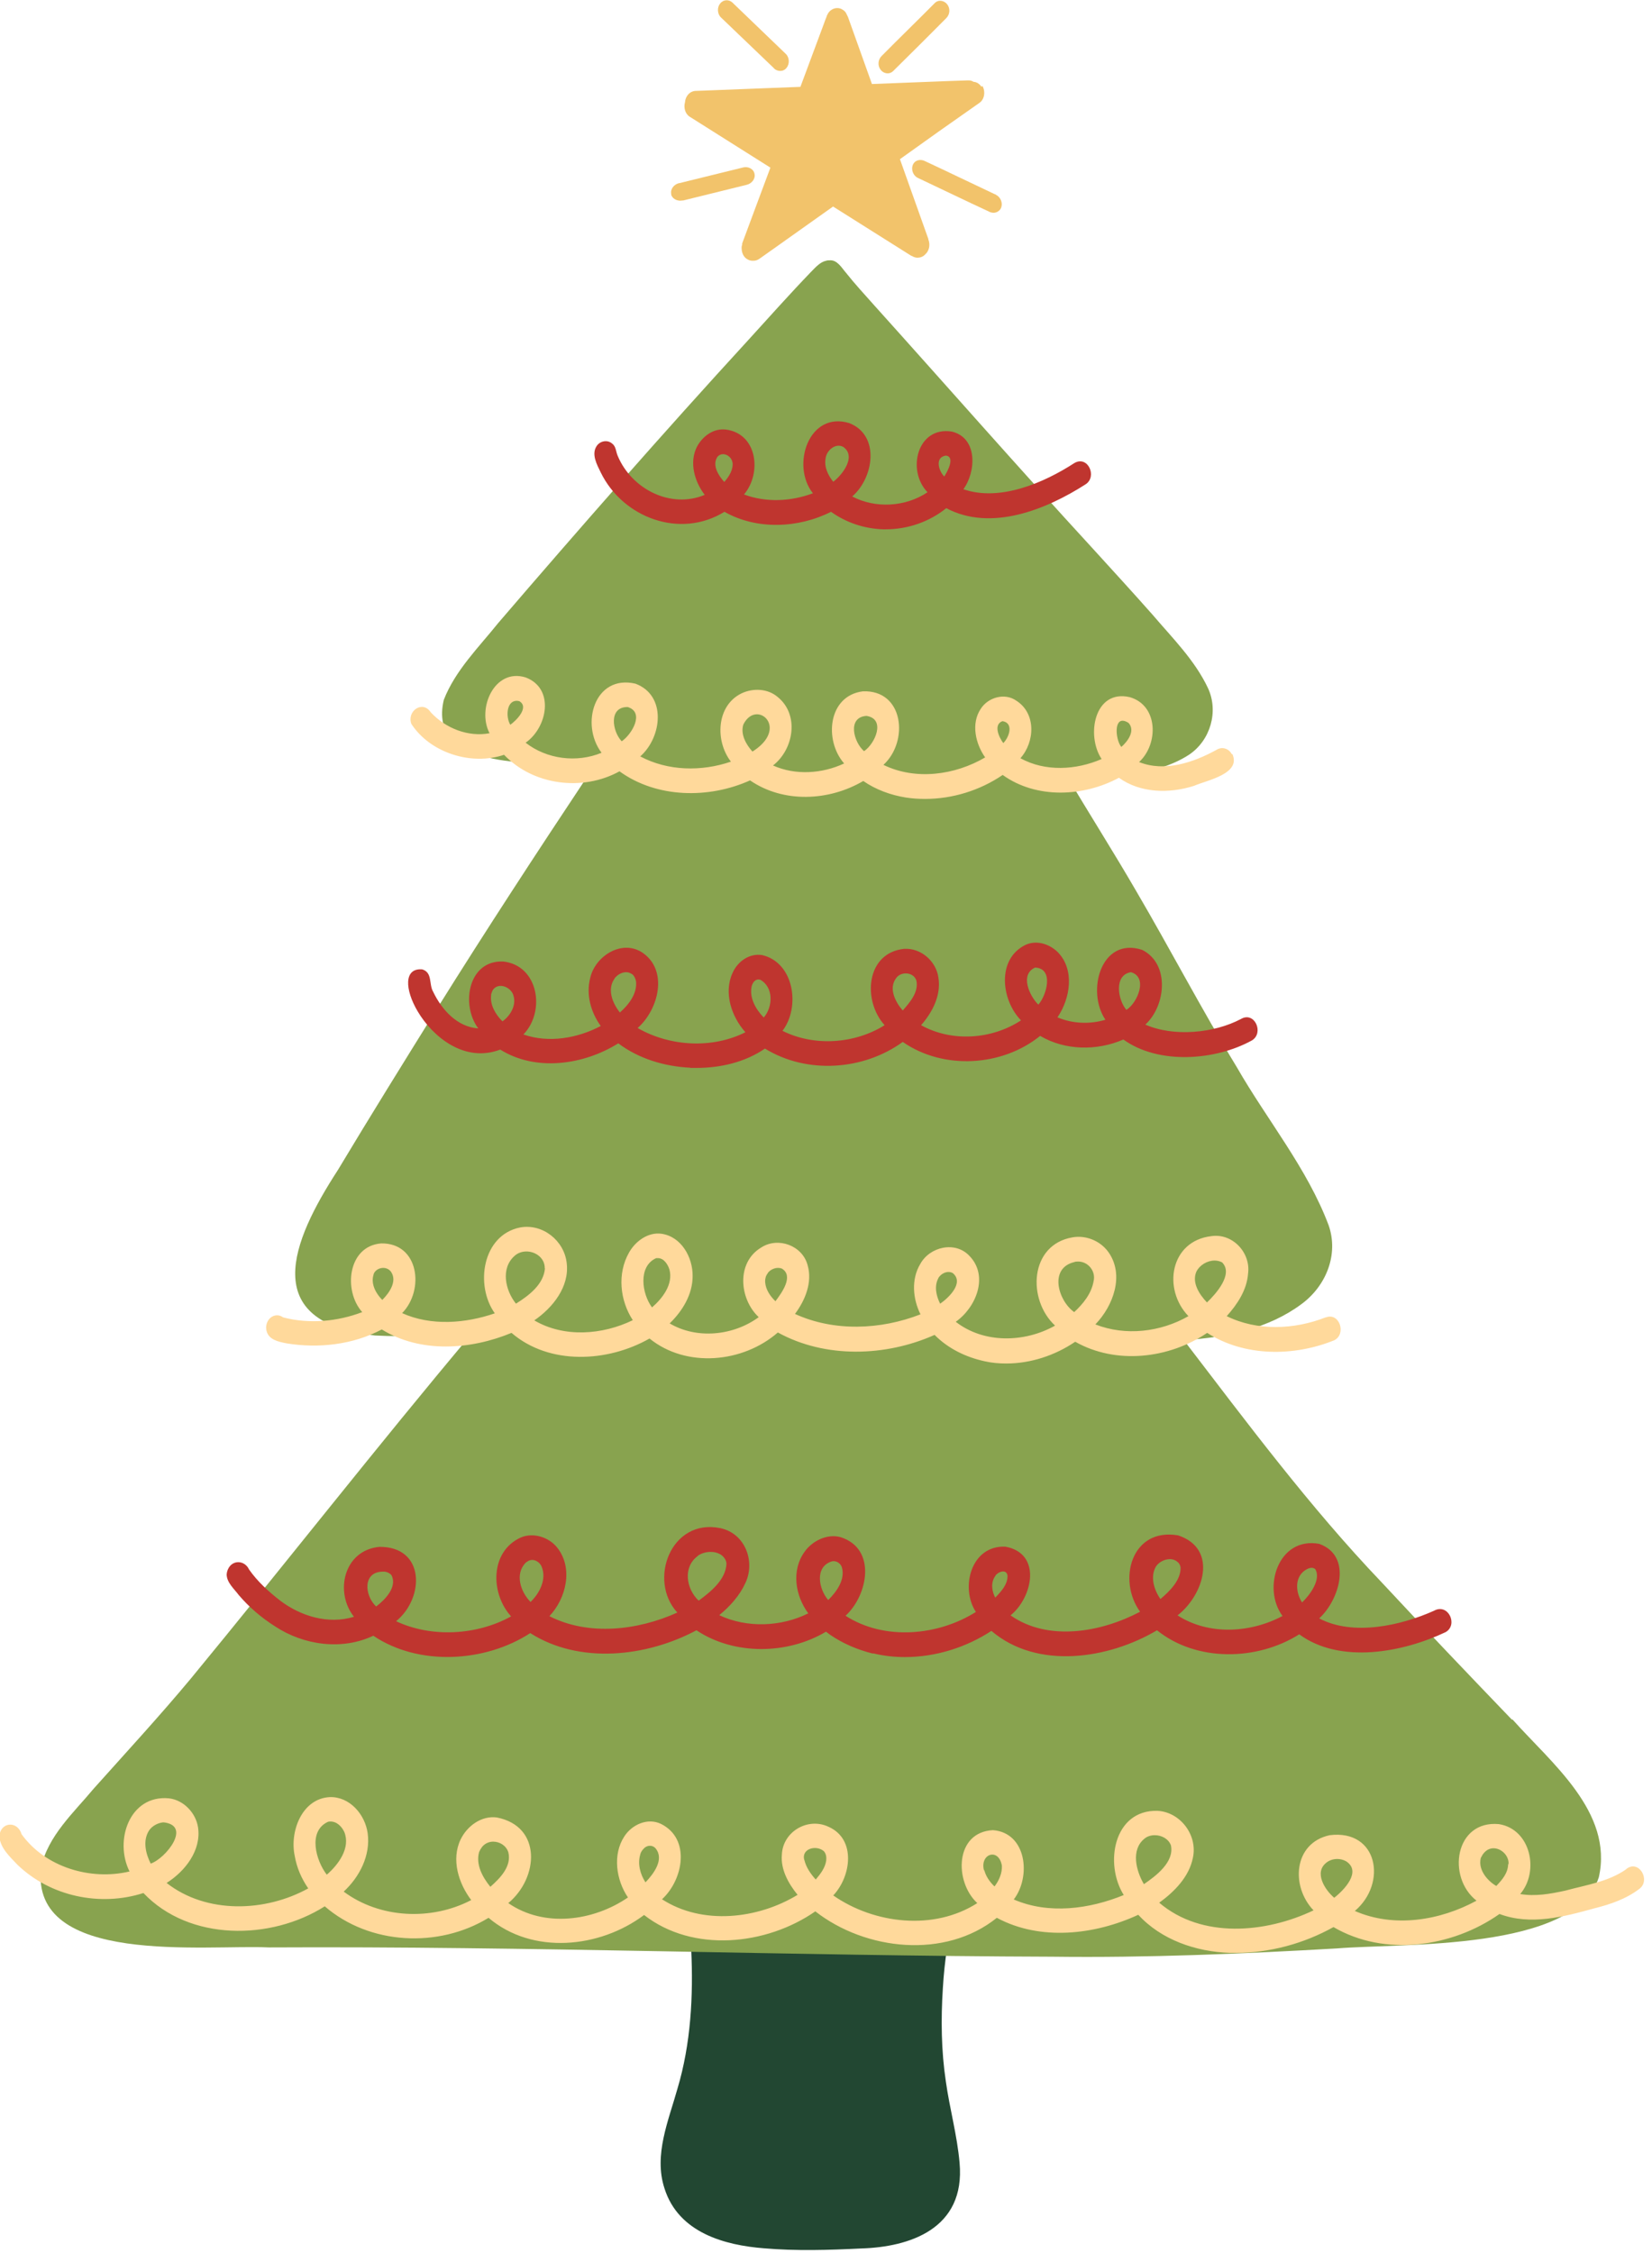 <?xml version="1.0" encoding="UTF-8"?>
<!DOCTYPE svg PUBLIC '-//W3C//DTD SVG 1.0//EN'
          'http://www.w3.org/TR/2001/REC-SVG-20010904/DTD/svg10.dtd'>
<svg data-name="Layer 2" height="111.8" preserveAspectRatio="xMidYMid meet" version="1.0" viewBox="0.1 0.1 82.0 111.8" width="82.0" xmlns="http://www.w3.org/2000/svg" xmlns:xlink="http://www.w3.org/1999/xlink" zoomAndPan="magnify"
><defs
  ><clipPath id="a"
    ><path d="M32.49 91.88H48.36V111.88H32.49z" fill="none" stroke-width="0"
    /></clipPath
    ><clipPath id="b"
    ><path d="M1.5 12.91H80.25V97.73H1.5z" fill="none" stroke-width="0"
    /></clipPath
    ><clipPath id="c"
    ><path d="M0 33.18H82.11V97.39H0z" fill="none" stroke-width="0"
    /></clipPath
    ><clipPath id="d"
    ><path d="M11.3 20.42H72.56V91.9H11.3z" fill="none" stroke-width="0"
    /></clipPath
    ><clipPath id="e"
    ><path d="M33.3 0H49.94V13.09H33.3z" fill="none" stroke-width="0"
    /></clipPath
  ></defs
  ><g data-name="Layer 1"
  ><g clip-path="url(#a)" id="change1_1"
    ><path d="M47.9,92.06c.29.16.4.58.28.91-.23.64-.46,1.27-.63,1.84-.38,1.28-.57,2.62-.65,3.97-.1,1.54-.08,3.1.15,4.63.19,1.35.56,2.66.68,4.03.3,3.3-2.52,4.18-4.88,4.25-1.61.08-3.24.13-4.85-.01-1.87-.15-4.22-.74-4.92-2.98-.54-1.66.21-3.37.65-4.95.66-2.21.79-4.59.68-6.9-.05-1.04-.12-2.08-.27-3.12-.03-.42-.27-.85-.08-1.26.02-.05.05-.09.08-.13.09-.24.34-.4.58-.39h.02s.05,0,.07,0c.01,0,.02,0,.04,0,.8,0,1.59,0,2.39,0,1.2,0,2.39,0,3.59,0,2.22,0,4.44.01,6.66.01,0,0,0,0,.01,0,.06,0,.13.01.18.03.07,0,.14.02.21.06Z" fill="#224732"
    /></g
    ><g clip-path="url(#b)" id="change2_1"
    ><path d="M75.17,85.43c1.93,2.17,5.02,4.6,4.29,7.84-1.2,3.68-9.74,3.26-13.01,3.53-4.71.27-9.42.47-14.13.41-12.96-.04-25.92-.53-38.88-.46-3.14-.15-11.88.94-11.3-3.97.34-1.57,1.62-2.72,2.61-3.91,1.62-1.81,3.27-3.6,4.82-5.46,4.7-5.71,9.26-11.55,14.02-17.21-1.62.16-3.25.27-4.88.18-5.8-.65-4.14-4.67-1.84-8.21,1.62-2.7,3.28-5.37,4.94-8.04,2.43-3.89,4.94-7.73,7.48-11.55.11-.13.24-.32.38-.53-.33,0-.66,0-.99,0-2.17-.12-7.37.23-6.55-3.22.57-1.46,1.73-2.6,2.7-3.81,4.07-4.74,8.18-9.43,12.4-14.03,1.04-1.14,2.07-2.3,3.14-3.41.21-.21.44-.48.74-.54,0,0,0,0,0,0,.06-.02.11-.02.18-.02.37-.03.61.4.78.59.45.57.95,1.11,1.43,1.65,3.61,4.01,7.16,8.06,10.81,12.03,1.01,1.11,2.02,2.21,3.01,3.33.98,1.15,2.09,2.25,2.74,3.63.54,1.16.12,2.59-.93,3.3-1.8,1.17-4.05,1.01-6.14.95,1.15,1.95,2.37,3.86,3.5,5.81,1.7,2.9,3.25,5.88,5,8.75,1.5,2.62,3.49,5.01,4.56,7.85.51,1.47-.14,3.03-1.36,3.92-1.59,1.18-3.65,1.65-5.83,1.78,3.15,4.11,6.24,8.27,9.82,12.02,2.13,2.29,4.3,4.56,6.47,6.82ZM51.33,35.95c-.04.13-.11.25-.22.35.1-.09.18-.22.22-.35Z" fill="#88a34f"
    /></g
    ><g clip-path="url(#c)"
    ><g id="change1_2"
      ><path d="M32.08,91.81s-.02.02-.03.03c0,0,.02-.02.03-.03Z" fill="#224732"
      /></g
      ><g id="change1_3"
      ><path d="M32.09 91.81L32.09 91.81 32.08 91.81 32.09 91.81z" fill="#224732"
      /></g
      ><g id="change1_4"
      ><path d="M32.1,91.8s0,0-.01.01c0,0,0,0,.01-.01Z" fill="#224732"
      /></g
      ><g id="change1_5"
      ><path d="M49.5,78.31s.01-.02.02-.03c0,.01-.01.02-.02.03,0,.01-.02.02-.02.04,0-.01.01-.02.02-.04Z" fill="#224732"
      /></g
      ><g id="change3_1"
      ><path d="M61.27,37.52c.45.99-1.26,1.3-1.9,1.58-1.22.39-2.66.37-3.73-.4-1.76.95-4.1,1.06-5.77-.14-1.13.77-2.49,1.19-3.85,1.19-.32,0-.64-.02-.96-.07-.75-.12-1.49-.39-2.11-.82-1.7,1-3.96,1.11-5.62-.03-2.04.92-4.63.89-6.48-.45-1.83,1.01-4.28.7-5.73-.82-1.62.55-3.66-.09-4.6-1.53-.24-.63.55-1.2.96-.58.73.79,1.85,1.24,2.92,1.04-.64-1.22.24-3.25,1.79-2.77,1.46.55,1.08,2.49,0,3.24,1.05.82,2.53,1.01,3.77.5-1.07-1.41-.35-3.9,1.68-3.43,1.56.58,1.32,2.66.24,3.61,1.37.73,3.04.76,4.5.26-.79-1.02-.73-2.78.53-3.39.57-.27,1.3-.24,1.79.18,1.09.88.8,2.6-.23,3.4,1.11.5,2.44.41,3.53-.1-1-1.14-.81-3.36.93-3.58,2.04-.08,2.29,2.49,1.02,3.65,1.6.78,3.55.51,5.05-.37-.48-.68-.71-1.68-.22-2.41.36-.57,1.19-.81,1.76-.41,1,.63.93,2.05.21,2.86,1.23.68,2.77.59,4.03.04-.78-1.17-.36-3.48,1.4-3.07,1.42.41,1.43,2.33.46,3.22,1.27.51,2.71.02,3.85-.61.27-.17.61-.06.75.22ZM55.76,37.17c.31-.27.71-.8.36-1.19-.12-.08-.22-.11-.3-.11-.44,0-.32,1-.06,1.3ZM49.9,36.98c.3-.3.53-1-.04-1.09-.47.17-.17.81.04,1.09ZM42.99,37.38c.55-.37,1.09-1.6.12-1.75-.97.06-.64,1.31-.12,1.75ZM37.45,37.4c1.35-.85.85-1.85.22-1.85-.24,0-.49.15-.67.5-.16.48.13,1,.45,1.35ZM30.96,36.89c.49-.33,1.16-1.43.3-1.7h-.02c-.94,0-.75,1.21-.28,1.7ZM25.43,36.07c.31-.22.95-.87.45-1.17-.05-.01-.09-.02-.13-.02-.52,0-.55.82-.32,1.19Z" fill="#ffd99b"
      /></g
      ><g id="change3_2"
      ><path d="M65.89,65.49c.7-.29,1.06.83.43,1.13-2,.81-4.45.82-6.3-.37-1.89,1.28-4.52,1.59-6.55.44-1,.68-2.21,1.08-3.42,1.08-.36,0-.72-.03-1.07-.11-.93-.2-1.82-.63-2.49-1.31-2.42,1.08-5.42,1.18-7.78-.12-1.73,1.51-4.54,1.78-6.37.3-2.07,1.18-4.97,1.34-6.85-.28-2.03.84-4.51,1.02-6.44-.17-1.43.76-3.14.95-4.73.69-.39-.08-.88-.17-.99-.62-.08-.3.08-.66.38-.75.16-.05.32-.01.44.08,1.29.34,2.7.21,3.93-.26-.95-1.06-.72-3.28.94-3.41,1.88-.03,2.16,2.32,1.04,3.46,1.44.65,3.15.51,4.6.01-.99-1.39-.62-3.88,1.25-4.26,1.12-.21,2.2.65,2.32,1.77.14,1.17-.69,2.21-1.61,2.84,1.48.87,3.39.72,4.89-.01-.64-.98-.78-2.31-.19-3.35.31-.56.94-1.03,1.61-.94.99.14,1.56,1.17,1.55,2.1,0,.91-.5,1.73-1.14,2.35,1.35.8,3.17.61,4.42-.31-.97-.91-1.12-2.72.13-3.46.84-.54,2.05-.09,2.3.89.24.84-.12,1.73-.63,2.41,1.94.89,4.26.79,6.23.02-.38-.76-.47-1.74-.01-2.5.47-.86,1.74-1.15,2.44-.4.97,1,.33,2.56-.68,3.27,1.4,1.09,3.42,1.04,4.93.19-1.39-1.29-1.27-4.01.86-4.38.67-.12,1.38.17,1.78.72.82,1.14.25,2.68-.64,3.6,1.5.59,3.24.38,4.62-.41-1.3-1.35-.9-3.73,1.13-3.97,1.06-.16,1.97.82,1.83,1.86-.06.81-.53,1.52-1.06,2.11,1.52.75,3.36.67,4.91.06ZM60.01,64.74c.44-.42,1.33-1.41.75-1.99-.12-.06-.24-.09-.37-.09-.37,0-.75.23-.91.56-.23.55.16,1.13.53,1.52ZM54.38,63.7c.13-.51-.27-.99-.76-.99-.07,0-.14,0-.21.03-1.25.31-.79,1.91.01,2.48.44-.41.85-.91.96-1.52ZM46.77,64.8c.43-.3,1.2-1.04.62-1.52-.26-.14-.6.02-.73.28,0-.01.01-.02.02-.03-.22.4-.11.89.09,1.28ZM38.59,64.68c.3-.4.93-1.25.32-1.62-.25-.1-.56.02-.71.23,0,0,.01-.02.02-.02-.04.05-.08.13-.1.17-.03.1-.05.2-.04.3.03.37.25.69.52.95ZM32.46,64.99c.53-.46,1.06-1.15.87-1.88-.08-.26-.28-.57-.57-.57-.03,0-.06,0-.09,0-.91.41-.71,1.77-.21,2.44ZM27.14,63.05c.01-.51-.45-.84-.91-.84-.21,0-.43.07-.59.22-.7.62-.46,1.71.07,2.37.64-.4,1.37-.95,1.44-1.75ZM19.08,64.61c.34-.34.75-.92.43-1.39-.22-.31-.72-.23-.86.1h0s0,.02-.01.04c0,.01,0,.03-.01.04-.12.45.14.91.45,1.22Z" fill="#ffd99b"
      /></g
      ><g id="change3_3"
      ><path d="M80.82,92.86c.62-.49,1.22.53.67.97-.66.51-1.45.78-2.25.98-1.52.42-3.17.86-4.71.28-2.34,1.65-5.7,2.14-8.24.65-1.47.82-3.16,1.28-4.84,1.28-.11,0-.21,0-.32,0-1.67-.06-3.38-.64-4.53-1.89-2.16,1-4.87,1.31-7.02.15-2.56,2.06-6.51,1.63-9.01-.32-2.43,1.69-6.08,2.07-8.5.18-2.2,1.65-5.54,1.99-7.72.14-2.48,1.52-5.91,1.35-8.13-.57-2.68,1.7-6.72,1.74-9-.66-2.15.69-4.63.17-6.26-1.41-.37-.39-.84-.82-.89-1.38.02-.73.89-.83,1.1-.13,1.18,1.64,3.42,2.31,5.36,1.85-.77-1.53,0-3.81,1.95-3.63.73.08,1.34.72,1.45,1.44.17,1.14-.64,2.18-1.56,2.76,1.98,1.55,4.9,1.45,7.03.27-.33-.48-.57-1.02-.67-1.61-.26-1.2.35-2.85,1.74-2.92.99-.03,1.75.86,1.88,1.79.15,1.1-.4,2.17-1.19,2.9,1.8,1.34,4.36,1.45,6.33.42-.63-.83-1-2.01-.53-3,.32-.67,1.03-1.2,1.8-1.1,2.25.44,2.08,3,.57,4.25,1.78,1.23,4.22.9,5.94-.28-.59-.87-.77-2.13-.18-3.03.38-.59,1.16-.94,1.82-.62,1.49.74,1.1,2.78.05,3.74,2.01,1.3,4.76.98,6.73-.22-.45-.55-.85-1.26-.78-2,.05-1.14,1.29-1.86,2.31-1.38,1.39.61,1.13,2.47.24,3.41,2.04,1.42,5,1.76,7.15.38-1.15-1.06-1.12-3.53.78-3.62,1.67.13,1.9,2.31,1.03,3.44,1.73.75,3.75.48,5.46-.22-.97-1.54-.51-4.24,1.68-4.18,1.15.07,2,1.23,1.75,2.34-.19.94-.92,1.68-1.67,2.22,2.11,1.8,5.29,1.51,7.66.38-1.14-1.19-1-3.34.8-3.73,2.4-.3,2.87,2.39,1.25,3.76,1.94.85,4.22.48,6.04-.51-1.49-1.17-1.07-4,1.11-3.8,1.58.25,2.02,2.34,1.06,3.47.75.13,1.51-.01,2.24-.17,1.03-.28,2.14-.44,3.02-1.06ZM74.98,92.61c.03-.51-.56-.96-1.03-.71-.15.09-.27.23-.33.39,0-.01,0-.02,0-.03,0,0,0-.01.01-.04-.22.6.25,1.19.74,1.48.29-.3.58-.64.59-1.08ZM74.01,91.87s-.02,0-.03.02c0,0,.02,0,.03-.02ZM66.32,94.29c.49-.38,1.39-1.31.59-1.82-.13-.07-.28-.11-.43-.11-.19,0-.39.06-.54.18-.63.49-.08,1.35.39,1.75ZM56.88,93.61c.6-.41,1.52-1.1,1.34-1.93-.12-.32-.46-.5-.8-.5-.18,0-.37.05-.51.17-.69.55-.42,1.6-.03,2.26ZM49.46,93.73c.23-.3.39-.67.37-1.04-.16-.92-1.13-.58-.88.27,0-.01,0-.02,0-.03,0,0,0,0,0-.05.07.33.28.62.52.85ZM49.83,92.65s0-.03,0-.04c0,.02,0,.03,0,.04ZM41.11,92.45c.02-.17,0-.35-.12-.48-.39-.33-1.15-.11-.96.47,0-.02,0-.04-.01-.06.08.38.31.71.57,1,.23-.27.47-.58.52-.94ZM32.14,93.52c.4-.42.96-1.15.49-1.7-.14-.15-.37-.15-.53-.02,0,0,0,0,0,0,0,0-.01.01-.02.02,0,0,0,0,0,0,0,0-.02.02-.03.03-.08.08-.14.17-.17.28,0,0,0,0,0,.01-.14.47,0,.98.26,1.38ZM24.44,93.74c.48-.42,1.07-1.02.89-1.72-.11-.33-.43-.52-.75-.52-.22,0-.44.1-.58.3,0,0,0,.01-.01.02,0,.01-.02.03-.03.04-.03.05-.05.1-.08.16-.17.62.17,1.24.55,1.71ZM16.32,93.14c.58-.5,1.19-1.33.87-2.12-.13-.28-.38-.53-.71-.52.02,0,.04,0,.06,0h-.01c-.05,0-.11,0-.16.02-1,.47-.59,1.92-.05,2.62ZM7.58,92.59c.74-.25,2.07-1.9.62-2.05.02,0,.03,0,.04,0,.01,0,.02,0,.03,0-.3,0-.63.18-.78.42-.31.5-.16,1.13.09,1.63Z" fill="#ffd99b"
      /></g
    ></g
    ><g clip-path="url(#d)"
    ><g id="change1_6"
      ><path d="M32.08,91.81s-.02.02-.03.03c0,0,.02-.02.03-.03Z" fill="#224732"
      /></g
      ><g id="change1_7"
      ><path d="M32.09 91.81L32.09 91.81 32.08 91.81 32.09 91.81z" fill="#224732"
      /></g
      ><g id="change1_8"
      ><path d="M32.1,91.79s0,0-.01.01c0,0,0,0,.01-.01Z" fill="#224732"
      /></g
      ><g id="change1_9"
      ><path d="M49.5,78.32s.01-.02.02-.03c0,.01-.01.02-.02.03,0,.01-.02.02-.02.04,0-.01.01-.02.02-.04Z" fill="#224732"
      /></g
      ><g id="change4_1"
      ><path d="M46.97,23.75c.15-.23.56-.98.08-1.04h.02c-.58.06-.39.75-.1,1.04ZM41.08,22.85c-.08.42.12.84.38,1.16.46-.35,1.15-1.25.51-1.72.01,0,.02.01.03.02,0,0,0,0,.02.01-.1-.07-.19-.1-.29-.1-.31,0-.61.3-.65.63ZM35.7,22.79c-.26.41.07.92.35,1.23.24-.27.46-.62.41-.99,0,.01,0,.02,0,.04,0,0,0,0,0,.04,0-.26-.24-.47-.47-.47-.11,0-.22.05-.3.16ZM43.93,26.37c-.92-.03-1.83-.33-2.58-.87-1.62.82-3.69.91-5.29,0-2.2,1.36-5.04.3-6.14-1.95-.19-.39-.48-.91-.2-1.32.17-.25.54-.32.77-.11.19.14.18.4.27.6.68,1.64,2.62,2.65,4.32,1.94-.5-.65-.78-1.6-.39-2.38.28-.53.83-.94,1.45-.86,1.56.21,1.78,2.17.89,3.22,1.09.41,2.34.35,3.42-.06-1.1-1.38-.2-4.1,1.81-3.48,1.54.61,1.21,2.72.14,3.64,1.16.61,2.65.52,3.74-.21-1.05-1.08-.51-3.29,1.21-3.01,1.28.31,1.21,1.98.57,2.86,1.81.63,4-.32,5.51-1.3.67-.39,1.15.68.55,1.06-1.95,1.25-4.69,2.36-6.91,1.18-.84.68-1.92,1.05-3,1.05-.05,0-.09,0-.14,0Z" fill="#bf352f"
      /></g
      ><g id="change4_2"
      ><path d="M49.5,78.32c-.23.32-.17.75,0,1.07.29-.3.62-.65.61-1.09-.02-.15-.11-.21-.22-.21-.14,0-.31.1-.39.22ZM57.48,77.84c-.3.51-.1,1.16.22,1.62.47-.4,1.01-.93,1-1.56-.01-.1-.06-.2-.13-.27,0,0,.01.02.02.03-.11-.12-.26-.18-.42-.18-.27,0-.55.15-.69.36ZM41.39,77.59c-.87.27-.65,1.38-.18,1.92.42-.42.85-1.01.68-1.62-.05-.17-.22-.31-.41-.31-.03,0-.06,0-.09.01ZM34.74,77.32c-.76.55-.58,1.64.04,2.22.61-.45,1.34-1.04,1.38-1.83,0,.01,0,.03,0,.04,0,0,0,.02,0,.04,0-.02,0-.05,0-.08h0s-.01-.09-.02-.12c-.04-.13-.13-.24-.24-.32,0,0,0,0,0,0-.15-.1-.33-.15-.52-.15-.24,0-.48.07-.65.2ZM26.43,79.61c.46-.44.82-1.15.55-1.77-.1-.24-.41-.41-.66-.27-.06.04-.13.08-.17.13.01,0,.02-.02.03-.03-.53.56-.24,1.43.25,1.93ZM64.78,78.11c-.43.39-.34,1.07-.05,1.52.38-.36.97-1.15.65-1.66-.05-.04-.11-.06-.17-.06-.16,0-.33.11-.43.2ZM18.77,79.83c.45-.34,1.05-.96.77-1.54-.08-.11-.21-.17-.34-.19.01,0,.02,0,.03,0-.04,0-.08,0-.12,0-1.01,0-.93,1.17-.34,1.73ZM43.44,82.17c-.77-.19-1.5-.5-2.14-.94-.07-.05-.13-.1-.2-.15-1.91,1.14-4.56,1.18-6.43-.07-2.47,1.32-5.8,1.7-8.25.14-2.24,1.46-5.54,1.65-7.79.13-1.56.74-3.46.47-4.87-.46-.68-.43-1.3-.96-1.81-1.56-.23-.31-.59-.61-.6-1.02.02-.3.23-.61.58-.61.24,0,.44.16.53.36.42.6.97,1.1,1.55,1.55,1.02.77,2.38,1.19,3.66.8-.97-1.22-.51-3.3,1.26-3.47,2.28-.02,2.25,2.54.83,3.69,1.77.83,4.01.7,5.71-.24-1.02-1.11-1.07-3.2.47-3.91.64-.28,1.42-.01,1.82.5.8,1.01.45,2.51-.39,3.4,1.97,1,4.4.7,6.35-.18-1.47-1.6-.32-4.69,2.13-4.19,1.25.26,1.75,1.67,1.25,2.72-.28.62-.76,1.16-1.3,1.6,1.38.65,3.07.58,4.42-.09-.65-.88-.85-2.14-.18-3.06.37-.53,1.12-.91,1.79-.72,1.8.58,1.35,2.88.24,3.9,1.93,1.24,4.58,1,6.47-.19-.78-1.18-.26-3.31,1.46-3.24,1.83.33,1.36,2.52.26,3.41,1.88,1.32,4.52.83,6.43-.18-1.13-1.56-.44-4.19,1.89-3.79,2.01.67,1.26,2.97-.03,3.97,1.54,1,3.62.88,5.21.03-1.02-1.37-.22-3.95,1.82-3.58,1.67.6,1.01,2.78,0,3.7,1.68.89,4.05.36,5.7-.38.7-.39,1.21.69.58,1.06-2.13,1.01-5.24,1.6-7.27.11-2.09,1.32-5.1,1.38-7.06-.2t0,0c-2.41,1.43-5.95,1.97-8.22.03-1.25.82-2.77,1.3-4.29,1.3-.54,0-1.07-.06-1.6-.19Z" fill="#bf352f"
      /></g
      ><g id="change4_3"
      ><path d="M51.64,49.96c.42-.47.78-1.8-.16-1.84-.77.34-.28,1.41.16,1.84ZM56.01,50.22c.55-.34,1.09-1.62.23-1.87-.86.13-.66,1.37-.23,1.87ZM44.57,48.66c-.37.51-.02,1.18.34,1.59.35-.4.79-.9.68-1.47-.07-.25-.3-.37-.53-.37-.19,0-.38.08-.49.25ZM30.61,48.66c-.39.53-.11,1.23.26,1.69.44-.39.87-.94.8-1.56,0,.03,0,.05.01.08-.02-.16-.08-.33-.21-.43,0,0-.02,0-.02-.01,0,0,0,0,.01.01-.09-.06-.18-.09-.28-.09-.22,0-.44.13-.58.31ZM37.42,49.01c-.15.59.19,1.18.59,1.59.46-.53.5-1.51-.18-1.88,0,0-.01,0-.02,0,0,0,0,0,0,0,0,0,0,0,0,0-.02,0-.05-.01-.07-.01-.16,0-.28.16-.32.31ZM24.48,49.48c-.07.49.22.97.56,1.31.41-.29.73-.85.52-1.35,0,.01.01.02.02.04,0,.01,0,.03.01.03-.14-.47-.85-.71-1.08-.18,0,0,.01-.02.02-.03,0-.01.01-.02.02-.03-.04.07-.06.14-.08.21ZM34.36,53.09c-1.26-.06-2.55-.44-3.57-1.21-1.71,1.07-4.09,1.42-5.86.31-1.75.67-3.34-.61-4.1-1.9-.64-1.08-.69-2.16.23-2.08.52.16.32.74.54,1.11.43.9,1.2,1.75,2.24,1.82-.88-1.17-.5-3.4,1.24-3.32,1.75.19,2.11,2.48,1,3.62,1.26.44,2.68.19,3.84-.42-.5-.69-.74-1.57-.52-2.4.25-1.07,1.55-1.9,2.56-1.26,1.34.88.83,2.85-.21,3.76,1.6.92,3.7,1.04,5.35.21-.69-.77-1.09-1.96-.64-2.94.25-.57.83-.99,1.47-.89,1.59.37,1.91,2.58,1.01,3.76,1.58.79,3.58.65,5.07-.28-1.1-1.21-.94-3.59.97-3.79.84-.05,1.59.62,1.7,1.43.14.87-.29,1.71-.86,2.36,1.53.85,3.51.71,4.96-.24-.98-1-1.22-3.03.21-3.74.55-.26,1.18-.06,1.6.34.87.87.64,2.31,0,3.25.75.32,1.61.35,2.38.12-.96-1.42-.22-4.13,1.82-3.47,1.39.69,1.18,2.78.16,3.71,1.41.62,3.41.43,4.75-.28.67-.39,1.15.68.55,1.06-1.82,1.01-4.64,1.22-6.39-.04-1.31.57-2.89.55-4.13-.18-1.89,1.53-4.81,1.7-6.82.3-1.96,1.42-4.76,1.61-6.84.33-.99.68-2.21.96-3.4.96-.1,0-.21,0-.31,0Z" fill="#bf352f"
      /></g
    ></g
    ><g clip-path="url(#e)" fill="#f2c36b" id="change5_1"
    ><path d="M48.86,4.36c.16.26.12.67-.15.85-1.32.92-2.63,1.85-3.94,2.79.47,1.32.94,2.64,1.41,3.96,0,0,0,.01,0,.02,0,0,0,.02.01.03.09.25.03.55-.17.72-.1.11-.24.16-.38.16-.09,0-.19-.03-.28-.09,0,0-.01,0-.02,0-.03-.02-.05-.03-.08-.05-1.27-.8-2.54-1.6-3.81-2.4-1,.71-2,1.42-3,2.13-.22.15-.43.31-.65.46-.1.07-.21.11-.33.1-.01,0-.02,0-.03,0t0,0c-.07,0-.15-.02-.22-.06-.18-.09-.27-.26-.3-.45,0-.04-.01-.09-.01-.13,0-.06.01-.11.03-.16h0s0-.01,0-.02c0,0,0,0,0-.01h0s0,0,0,0c0,0,0-.01,0-.02,0,0,0,0,0-.01,0,0,0,0,0,0,0,0,0,0,0,0,0,0,0,0,0,0,0,0,0,0,0,0h0c.47-1.26.93-2.51,1.4-3.76-1.34-.84-2.67-1.69-4.01-2.53,0,0,0,0,0,0-.23-.15-.3-.46-.23-.71.02-.3.23-.56.54-.57,0,0,.02,0,.02,0,0,0,.02,0,.02,0,1.72-.07,3.43-.13,5.15-.2.38-1.03.77-2.06,1.15-3.09.05-.14.1-.28.16-.42,0,0,0,0,0-.01,0-.01,0-.03.02-.04.11-.29.46-.44.73-.29.12.06.2.15.24.26.02.04.04.08.06.12.4,1.11.79,2.22,1.19,3.33,1.29-.05,2.57-.1,3.86-.15.3-.01.6-.02.89-.03,0,0,.01,0,.02,0,0,0,.02,0,.03,0,.09,0,.17.02.24.07.16.01.3.1.4.25Z"
      /><path d="M38.52,3.49s-.02-.02-.02-.02c-.87-.84-1.75-1.67-2.62-2.51-.18-.18-.19-.5-.03-.69.16-.2.44-.21.62-.03,0,0,0,0,.01.01,0,0,.01.01.02.02.87.84,1.74,1.67,2.61,2.51.18.18.19.5.03.69-.08.1-.19.15-.31.15-.11,0-.22-.04-.31-.12Z"
      /><path d="M43.81,3.56c-.16-.21-.13-.51.06-.69,0,0,0,0,0,0,0,0,0,0,0,0,.87-.88,1.76-1.74,2.63-2.62h0c.18-.18.47-.13.62.07.16.21.13.51-.06.69-.87.88-1.75,1.75-2.63,2.62,0,0,0,0,0,0-.07.07-.17.11-.26.11-.14,0-.27-.06-.36-.18Z"
      /><path d="M33.42,9.74c-.06-.26.14-.49.38-.55,0,0,0,0,.01,0,0,0,0,0,0,0,0,0,0,0,.01,0,1.06-.26,2.12-.52,3.17-.78.23-.06.51.06.56.31.06.26-.14.49-.38.55-1.05.26-2.11.52-3.16.78,0,0-.02,0-.02,0,0,0,0,0-.01,0,0,0,0,0,0,0-.04,0-.07.01-.11.01-.2,0-.41-.11-.46-.32Z"
      /><path d="M49.21,10.61c-1.19-.55-2.36-1.12-3.55-1.68-.22-.1-.34-.39-.26-.62.09-.26.37-.33.6-.22,1.16.54,2.31,1.1,3.46,1.64,0,0,.02,0,.02.01,0,0,.02,0,.03.01.01,0,.02.01.03.02.22.11.34.39.26.62-.04.12-.14.21-.26.25-.04.01-.07.02-.11.02-.08,0-.16-.02-.23-.05Z"
    /></g
  ></g
></svg
>
